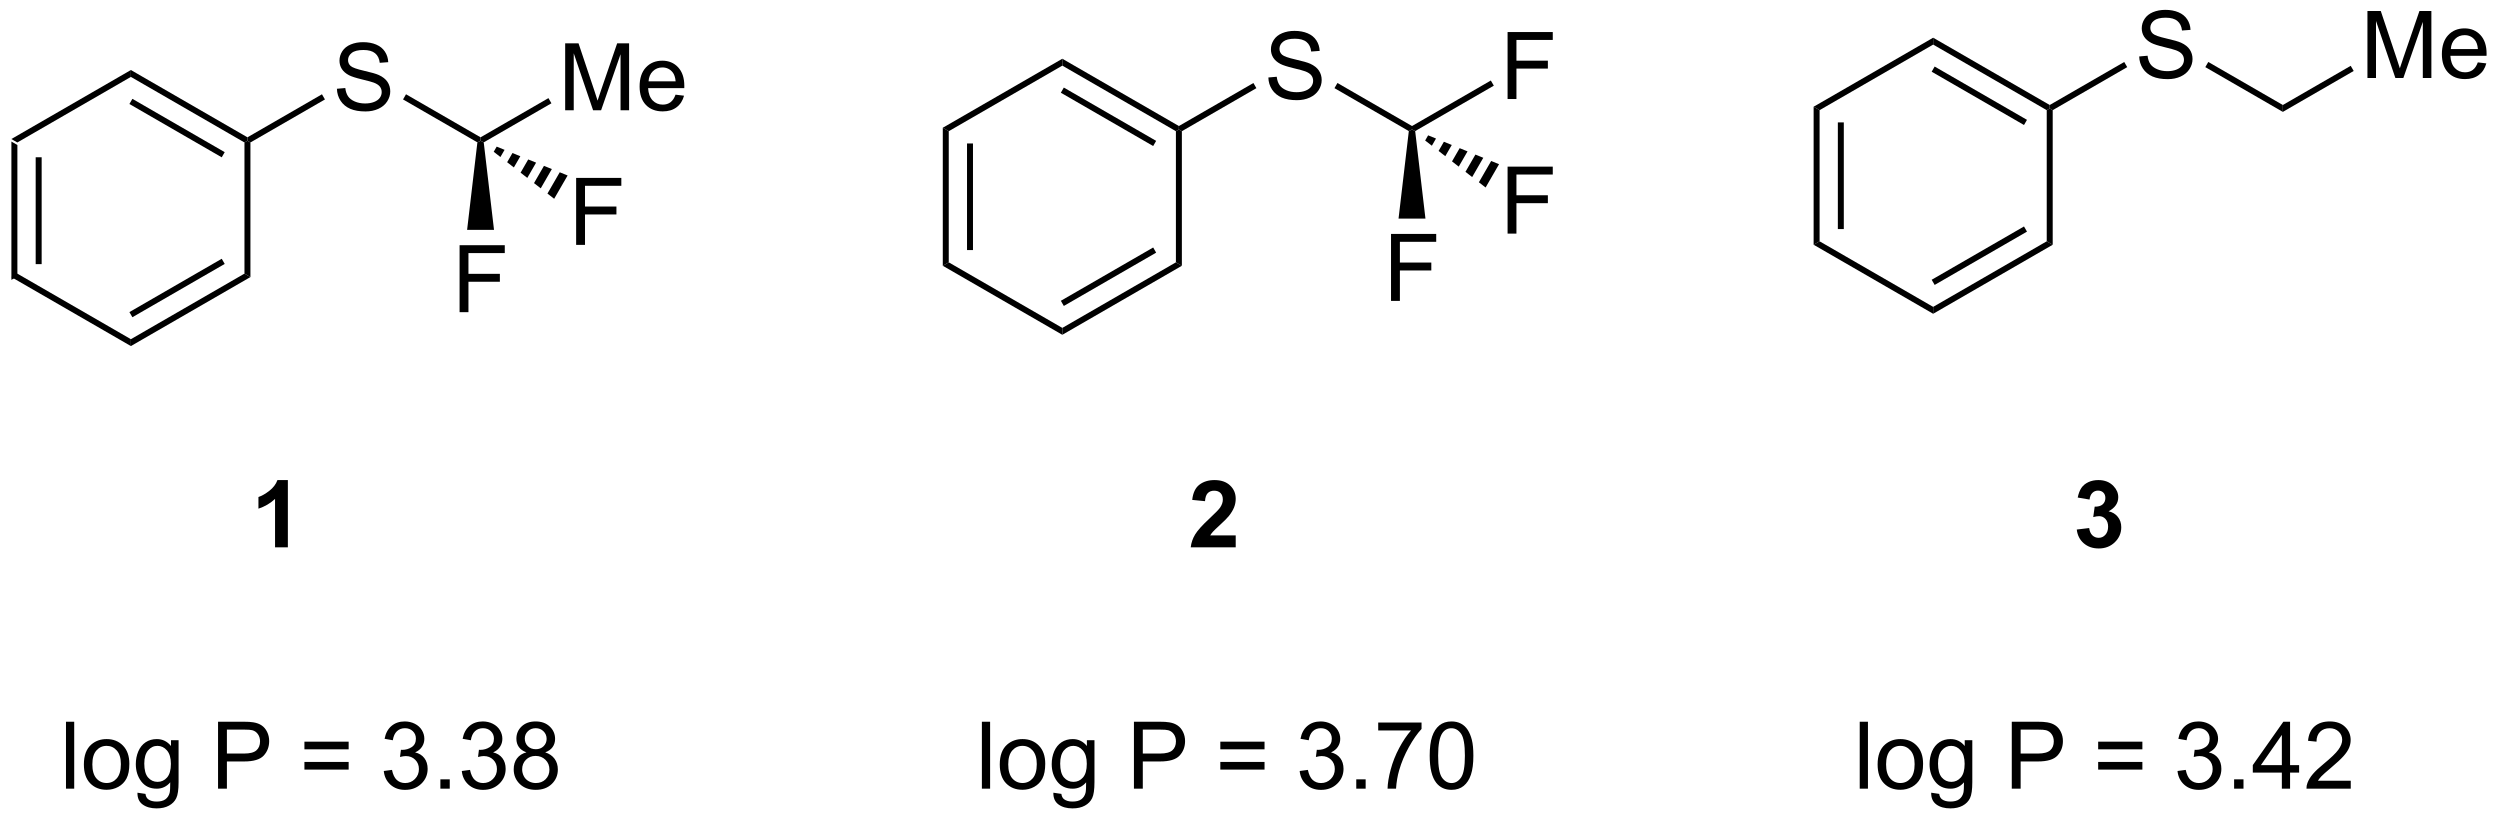 <?xml version="1.0" encoding="UTF-8"?>
<!DOCTYPE svg PUBLIC '-//W3C//DTD SVG 1.0//EN'
          'http://www.w3.org/TR/2001/REC-SVG-20010904/DTD/svg10.dtd'>
<svg stroke-dasharray="none" shape-rendering="auto" xmlns="http://www.w3.org/2000/svg" font-family="'Dialog'" text-rendering="auto" width="90" fill-opacity="1" color-interpolation="auto" color-rendering="auto" preserveAspectRatio="xMidYMid meet" font-size="12px" viewBox="0 0 90 30" fill="black" xmlns:xlink="http://www.w3.org/1999/xlink" stroke="black" image-rendering="auto" stroke-miterlimit="10" stroke-linecap="square" stroke-linejoin="miter" font-style="normal" stroke-width="1" height="30" stroke-dashoffset="0" font-weight="normal" stroke-opacity="1"
><!--Generated by the Batik Graphics2D SVG Generator--><defs id="genericDefs"
  /><g
  ><defs id="defs1"
    ><clipPath clipPathUnits="userSpaceOnUse" id="clipPath1"
      ><path d="M0.633 1.601 L220.345 1.601 L220.345 73.836 L0.633 73.836 L0.633 1.601 Z"
      /></clipPath
      ><clipPath clipPathUnits="userSpaceOnUse" id="clipPath2"
      ><path d="M2.369 158.346 L2.369 228.573 L215.972 228.573 L215.972 158.346 Z"
      /></clipPath
    ></defs
    ><g transform="scale(0.41,0.41) translate(-0.633,-1.601) matrix(1.029,0,0,1.029,-1.804,-161.274)"
    ><path d="M3.341 170.363 L3.852 170.658 L3.852 181.872 L3.341 182.167 ZM5.413 171.707 L5.413 180.823 L5.923 180.823 L5.923 171.707 Z" stroke="none" clip-path="url(#clipPath2)"
    /></g
    ><g transform="matrix(0.421,0,0,0.421,-0.998,-66.718)"
    ><path d="M3.341 182.167 L3.852 181.872 L13.563 187.479 L13.563 188.068 Z" stroke="none" clip-path="url(#clipPath2)"
    /></g
    ><g transform="matrix(0.421,0,0,0.421,-0.998,-66.718)"
    ><path d="M13.563 188.068 L13.563 187.479 L23.275 181.872 L23.785 182.167 ZM13.691 185.602 L21.586 181.044 L21.331 180.602 L13.436 185.161 Z" stroke="none" clip-path="url(#clipPath2)"
    /></g
    ><g transform="matrix(0.421,0,0,0.421,-0.998,-66.718)"
    ><path d="M23.785 182.167 L23.275 181.872 L23.275 170.658 L23.53 170.511 L23.785 170.658 Z" stroke="none" clip-path="url(#clipPath2)"
    /></g
    ><g transform="matrix(0.421,0,0,0.421,-0.998,-66.718)"
    ><path d="M23.53 170.216 L23.53 170.511 L23.275 170.658 L13.563 165.051 L13.563 164.462 ZM21.586 171.486 L13.691 166.927 L13.436 167.369 L21.331 171.928 Z" stroke="none" clip-path="url(#clipPath2)"
    /></g
    ><g transform="matrix(0.421,0,0,0.421,-0.998,-66.718)"
    ><path d="M13.563 164.462 L13.563 165.051 L3.852 170.658 L3.341 170.363 Z" stroke="none" clip-path="url(#clipPath2)"
    /></g
    ><g transform="matrix(0.421,0,0,0.421,-0.998,-66.718)"
    ><path d="M31.181 166.065 L31.897 166.003 Q31.947 166.432 32.132 166.708 Q32.319 166.984 32.71 167.154 Q33.1 167.323 33.587 167.323 Q34.022 167.323 34.353 167.195 Q34.686 167.065 34.848 166.841 Q35.009 166.617 35.009 166.351 Q35.009 166.081 34.853 165.88 Q34.697 165.68 34.337 165.542 Q34.108 165.453 33.319 165.263 Q32.53 165.073 32.212 164.906 Q31.804 164.69 31.6 164.372 Q31.4 164.055 31.4 163.659 Q31.4 163.226 31.645 162.849 Q31.892 162.471 32.364 162.276 Q32.837 162.081 33.416 162.081 Q34.054 162.081 34.538 162.286 Q35.025 162.492 35.285 162.891 Q35.548 163.289 35.569 163.792 L34.843 163.846 Q34.783 163.305 34.444 163.029 Q34.108 162.75 33.447 162.75 Q32.759 162.75 32.444 163.003 Q32.132 163.253 32.132 163.609 Q32.132 163.917 32.353 164.117 Q32.572 164.315 33.496 164.526 Q34.421 164.734 34.764 164.891 Q35.264 165.12 35.502 165.474 Q35.741 165.828 35.741 166.289 Q35.741 166.745 35.478 167.151 Q35.218 167.555 34.725 167.781 Q34.236 168.005 33.624 168.005 Q32.845 168.005 32.319 167.779 Q31.796 167.549 31.496 167.096 Q31.197 166.641 31.181 166.065 Z" stroke="none" clip-path="url(#clipPath2)"
    /></g
    ><g transform="matrix(0.421,0,0,0.421,-0.998,-66.718)"
    ><path d="M23.785 170.658 L23.53 170.511 L23.53 170.216 L29.902 166.537 L30.157 166.979 Z" stroke="none" clip-path="url(#clipPath2)"
    /></g
    ><g transform="matrix(0.421,0,0,0.421,-0.998,-66.718)"
    ><path d="M36.834 166.978 L37.089 166.536 L43.464 170.216 L43.464 170.511 L43.192 170.648 Z" stroke="none" clip-path="url(#clipPath2)"
    /></g
    ><g transform="matrix(0.421,0,0,0.421,-0.998,-66.718)"
    ><path d="M50.699 167.906 L50.699 162.18 L51.84 162.18 L53.197 166.234 Q53.384 166.799 53.47 167.081 Q53.566 166.768 53.775 166.164 L55.145 162.18 L56.165 162.18 L56.165 167.906 L55.434 167.906 L55.434 163.112 L53.77 167.906 L53.087 167.906 L51.431 163.031 L51.431 167.906 L50.699 167.906 ZM60.137 166.57 L60.863 166.659 Q60.691 167.297 60.225 167.648 Q59.762 168 59.04 168 Q58.129 168 57.595 167.44 Q57.064 166.878 57.064 165.867 Q57.064 164.82 57.603 164.242 Q58.142 163.664 59.001 163.664 Q59.832 163.664 60.358 164.232 Q60.887 164.797 60.887 165.823 Q60.887 165.885 60.884 166.01 L57.79 166.01 Q57.829 166.695 58.176 167.06 Q58.525 167.422 59.043 167.422 Q59.431 167.422 59.704 167.219 Q59.978 167.016 60.137 166.57 ZM57.829 165.432 L60.145 165.432 Q60.098 164.909 59.879 164.648 Q59.543 164.242 59.009 164.242 Q58.525 164.242 58.194 164.568 Q57.863 164.891 57.829 165.432 Z" stroke="none" clip-path="url(#clipPath2)"
    /></g
    ><g transform="matrix(0.421,0,0,0.421,-0.998,-66.718)"
    ><path d="M43.735 170.648 L43.464 170.511 L43.464 170.216 L49.268 166.865 L49.523 167.307 Z" stroke="none" clip-path="url(#clipPath2)"
    /></g
    ><g transform="matrix(0.421,0,0,0.421,-0.998,-66.718)"
    ><path d="M41.67 185.169 L41.67 179.443 L45.534 179.443 L45.534 180.117 L42.428 180.117 L42.428 181.891 L45.115 181.891 L45.115 182.568 L42.428 182.568 L42.428 185.169 L41.67 185.169 Z" stroke="none" clip-path="url(#clipPath2)"
    /></g
    ><g transform="matrix(0.421,0,0,0.421,-0.998,-66.718)"
    ><path d="M43.192 170.648 L43.464 170.511 L43.735 170.648 L44.614 178.131 L42.313 178.131 Z" stroke="none" clip-path="url(#clipPath2)"
    /></g
    ><g transform="matrix(0.421,0,0,0.421,-0.998,-66.718)"
    ><path d="M51.637 179.415 L51.637 173.688 L55.501 173.688 L55.501 174.363 L52.395 174.363 L52.395 176.136 L55.082 176.136 L55.082 176.813 L52.395 176.813 L52.395 179.415 L51.637 179.415 Z" stroke="none" clip-path="url(#clipPath2)"
    /></g
    ><g transform="matrix(0.421,0,0,0.421,-0.998,-66.718)"
    ><path d="M44.843 171.012 L45.517 171.287 L45.162 171.901 L44.588 171.454 ZM46.191 171.561 L46.865 171.835 L46.311 172.794 L45.737 172.347 ZM47.539 172.109 L48.213 172.383 L47.46 173.687 L46.886 173.24 ZM48.886 172.657 L49.56 172.931 L48.609 174.58 L48.034 174.133 ZM50.234 173.206 L50.908 173.48 L49.757 175.473 L49.183 175.027 Z" stroke="none" clip-path="url(#clipPath2)"
    /></g
    ><g transform="matrix(0.421,0,0,0.421,-0.998,-66.718)"
    ><path d="M82.989 169.399 L83.499 169.694 L83.499 180.908 L82.989 181.202 ZM85.061 170.742 L85.061 179.859 L85.571 179.859 L85.571 170.742 Z" stroke="none" clip-path="url(#clipPath2)"
    /></g
    ><g transform="matrix(0.421,0,0,0.421,-0.998,-66.718)"
    ><path d="M82.989 181.202 L83.499 180.908 L93.211 186.515 L93.211 187.104 Z" stroke="none" clip-path="url(#clipPath2)"
    /></g
    ><g transform="matrix(0.421,0,0,0.421,-0.998,-66.718)"
    ><path d="M93.211 187.104 L93.211 186.515 L102.923 180.908 L103.433 181.202 ZM93.339 184.638 L101.234 180.08 L100.979 179.638 L93.084 184.196 Z" stroke="none" clip-path="url(#clipPath2)"
    /></g
    ><g transform="matrix(0.421,0,0,0.421,-0.998,-66.718)"
    ><path d="M103.433 181.202 L102.923 180.908 L102.923 169.694 L103.178 169.546 L103.433 169.694 Z" stroke="none" clip-path="url(#clipPath2)"
    /></g
    ><g transform="matrix(0.421,0,0,0.421,-0.998,-66.718)"
    ><path d="M103.178 169.252 L103.178 169.546 L102.923 169.694 L93.211 164.087 L93.211 163.497 ZM101.234 170.521 L93.339 165.963 L93.084 166.405 L100.979 170.963 Z" stroke="none" clip-path="url(#clipPath2)"
    /></g
    ><g transform="matrix(0.421,0,0,0.421,-0.998,-66.718)"
    ><path d="M93.211 163.497 L93.211 164.087 L83.499 169.694 L82.989 169.399 Z" stroke="none" clip-path="url(#clipPath2)"
    /></g
    ><g transform="matrix(0.421,0,0,0.421,-0.998,-66.718)"
    ><path d="M110.829 165.101 L111.545 165.038 Q111.595 165.468 111.78 165.744 Q111.967 166.02 112.358 166.189 Q112.748 166.359 113.235 166.359 Q113.67 166.359 114.001 166.231 Q114.334 166.101 114.496 165.877 Q114.657 165.653 114.657 165.387 Q114.657 165.116 114.501 164.916 Q114.345 164.715 113.985 164.577 Q113.756 164.489 112.967 164.299 Q112.178 164.109 111.86 163.942 Q111.451 163.726 111.248 163.408 Q111.048 163.09 111.048 162.695 Q111.048 162.262 111.293 161.885 Q111.54 161.507 112.011 161.312 Q112.485 161.116 113.064 161.116 Q113.701 161.116 114.186 161.322 Q114.673 161.528 114.933 161.926 Q115.196 162.325 115.217 162.827 L114.49 162.882 Q114.431 162.34 114.092 162.064 Q113.756 161.786 113.095 161.786 Q112.407 161.786 112.092 162.038 Q111.78 162.288 111.78 162.645 Q111.78 162.952 112.001 163.153 Q112.22 163.351 113.144 163.562 Q114.069 163.77 114.412 163.926 Q114.912 164.155 115.149 164.51 Q115.389 164.864 115.389 165.325 Q115.389 165.78 115.126 166.187 Q114.865 166.59 114.373 166.817 Q113.884 167.041 113.272 167.041 Q112.493 167.041 111.967 166.814 Q111.444 166.585 111.144 166.132 Q110.845 165.676 110.829 165.101 Z" stroke="none" clip-path="url(#clipPath2)"
    /></g
    ><g transform="matrix(0.421,0,0,0.421,-0.998,-66.718)"
    ><path d="M103.433 169.694 L103.178 169.546 L103.178 169.252 L109.55 165.573 L109.805 166.015 Z" stroke="none" clip-path="url(#clipPath2)"
    /></g
    ><g transform="matrix(0.421,0,0,0.421,-0.998,-66.718)"
    ><path d="M116.482 166.013 L116.737 165.571 L123.112 169.252 L123.112 169.546 L122.84 169.684 Z" stroke="none" clip-path="url(#clipPath2)"
    /></g
    ><g transform="matrix(0.421,0,0,0.421,-0.998,-66.718)"
    ><path d="M131.285 166.942 L131.285 161.215 L135.149 161.215 L135.149 161.89 L132.042 161.89 L132.042 163.663 L134.73 163.663 L134.73 164.34 L132.042 164.34 L132.042 166.942 L131.285 166.942 Z" stroke="none" clip-path="url(#clipPath2)"
    /></g
    ><g transform="matrix(0.421,0,0,0.421,-0.998,-66.718)"
    ><path d="M123.383 169.684 L123.112 169.546 L123.112 169.252 L129.853 165.359 L130.108 165.801 Z" stroke="none" clip-path="url(#clipPath2)"
    /></g
    ><g transform="matrix(0.421,0,0,0.421,-0.998,-66.718)"
    ><path d="M121.318 184.205 L121.318 178.478 L125.182 178.478 L125.182 179.153 L122.076 179.153 L122.076 180.926 L124.763 180.926 L124.763 181.603 L122.076 181.603 L122.076 184.205 L121.318 184.205 Z" stroke="none" clip-path="url(#clipPath2)"
    /></g
    ><g transform="matrix(0.421,0,0,0.421,-0.998,-66.718)"
    ><path d="M122.84 169.684 L123.112 169.546 L123.383 169.684 L124.262 177.167 L121.961 177.167 Z" stroke="none" clip-path="url(#clipPath2)"
    /></g
    ><g transform="matrix(0.421,0,0,0.421,-0.998,-66.718)"
    ><path d="M131.285 178.451 L131.285 172.724 L135.149 172.724 L135.149 173.399 L132.042 173.399 L132.042 175.172 L134.73 175.172 L134.73 175.849 L132.042 175.849 L132.042 178.451 L131.285 178.451 Z" stroke="none" clip-path="url(#clipPath2)"
    /></g
    ><g transform="matrix(0.421,0,0,0.421,-0.998,-66.718)"
    ><path d="M124.491 170.048 L125.165 170.322 L124.81 170.936 L124.236 170.49 ZM125.839 170.596 L126.513 170.871 L125.959 171.83 L125.385 171.383 ZM127.186 171.145 L127.86 171.419 L127.108 172.723 L126.533 172.276 ZM128.534 171.693 L129.208 171.967 L128.256 173.616 L127.682 173.169 ZM129.882 172.241 L130.556 172.515 L129.405 174.509 L128.831 174.062 Z" stroke="none" clip-path="url(#clipPath2)"
    /></g
    ><g transform="matrix(0.421,0,0,0.421,-0.998,-66.718)"
    ><path d="M157.455 167.601 L157.965 167.895 L157.965 179.109 L157.455 179.404 ZM159.526 168.944 L159.526 178.061 L160.036 178.061 L160.036 168.944 Z" stroke="none" clip-path="url(#clipPath2)"
    /></g
    ><g transform="matrix(0.421,0,0,0.421,-0.998,-66.718)"
    ><path d="M157.455 179.404 L157.965 179.109 L167.677 184.716 L167.677 185.306 Z" stroke="none" clip-path="url(#clipPath2)"
    /></g
    ><g transform="matrix(0.421,0,0,0.421,-0.998,-66.718)"
    ><path d="M167.677 185.306 L167.677 184.716 L177.388 179.109 L177.899 179.404 ZM167.804 182.84 L175.699 178.282 L175.444 177.84 L167.549 182.398 Z" stroke="none" clip-path="url(#clipPath2)"
    /></g
    ><g transform="matrix(0.421,0,0,0.421,-0.998,-66.718)"
    ><path d="M177.899 179.404 L177.388 179.109 L177.388 167.895 L177.643 167.748 L177.899 167.895 Z" stroke="none" clip-path="url(#clipPath2)"
    /></g
    ><g transform="matrix(0.421,0,0,0.421,-0.998,-66.718)"
    ><path d="M177.643 167.453 L177.643 167.748 L177.388 167.895 L167.677 162.288 L167.677 161.699 ZM175.699 168.723 L167.804 164.165 L167.549 164.607 L175.444 169.165 Z" stroke="none" clip-path="url(#clipPath2)"
    /></g
    ><g transform="matrix(0.421,0,0,0.421,-0.998,-66.718)"
    ><path d="M167.677 161.699 L167.677 162.288 L157.965 167.895 L157.455 167.601 Z" stroke="none" clip-path="url(#clipPath2)"
    /></g
    ><g transform="matrix(0.421,0,0,0.421,-0.998,-66.718)"
    ><path d="M185.295 163.303 L186.011 163.24 Q186.06 163.67 186.245 163.946 Q186.433 164.222 186.823 164.391 Q187.214 164.56 187.701 164.56 Q188.136 164.56 188.466 164.433 Q188.8 164.303 188.961 164.079 Q189.123 163.855 189.123 163.589 Q189.123 163.318 188.966 163.118 Q188.81 162.917 188.451 162.779 Q188.222 162.691 187.433 162.5 Q186.643 162.31 186.326 162.144 Q185.917 161.928 185.714 161.61 Q185.513 161.292 185.513 160.896 Q185.513 160.464 185.758 160.086 Q186.006 159.709 186.477 159.513 Q186.951 159.318 187.529 159.318 Q188.167 159.318 188.651 159.524 Q189.138 159.73 189.399 160.128 Q189.662 160.526 189.683 161.029 L188.956 161.084 Q188.896 160.542 188.558 160.266 Q188.222 159.988 187.56 159.988 Q186.873 159.988 186.558 160.24 Q186.245 160.49 186.245 160.847 Q186.245 161.154 186.466 161.355 Q186.685 161.553 187.61 161.763 Q188.534 161.972 188.878 162.128 Q189.378 162.357 189.615 162.711 Q189.855 163.066 189.855 163.526 Q189.855 163.982 189.591 164.388 Q189.331 164.792 188.839 165.019 Q188.349 165.243 187.737 165.243 Q186.959 165.243 186.433 165.016 Q185.909 164.787 185.61 164.334 Q185.31 163.878 185.295 163.303 Z" stroke="none" clip-path="url(#clipPath2)"
    /></g
    ><g transform="matrix(0.421,0,0,0.421,-0.998,-66.718)"
    ><path d="M177.899 167.895 L177.643 167.748 L177.643 167.453 L184.015 163.775 L184.27 164.216 Z" stroke="none" clip-path="url(#clipPath2)"
    /></g
    ><g transform="matrix(0.421,0,0,0.421,-0.998,-66.718)"
    ><path d="M190.948 164.215 L191.203 163.773 L197.577 167.453 L197.577 168.043 Z" stroke="none" clip-path="url(#clipPath2)"
    /></g
    ><g transform="matrix(0.421,0,0,0.421,-0.998,-66.718)"
    ><path d="M204.812 165.144 L204.812 159.417 L205.953 159.417 L207.31 163.472 Q207.497 164.037 207.583 164.318 Q207.68 164.006 207.888 163.401 L209.258 159.417 L210.279 159.417 L210.279 165.144 L209.547 165.144 L209.547 160.349 L207.883 165.144 L207.201 165.144 L205.544 160.269 L205.544 165.144 L204.812 165.144 ZM214.25 163.808 L214.977 163.896 Q214.805 164.534 214.339 164.886 Q213.875 165.238 213.154 165.238 Q212.242 165.238 211.708 164.678 Q211.177 164.115 211.177 163.105 Q211.177 162.058 211.716 161.48 Q212.255 160.901 213.115 160.901 Q213.945 160.901 214.471 161.469 Q215 162.034 215 163.06 Q215 163.123 214.997 163.248 L211.904 163.248 Q211.943 163.933 212.289 164.297 Q212.638 164.659 213.156 164.659 Q213.544 164.659 213.818 164.456 Q214.091 164.253 214.25 163.808 ZM211.943 162.67 L214.258 162.67 Q214.211 162.146 213.992 161.886 Q213.656 161.48 213.122 161.48 Q212.638 161.48 212.307 161.805 Q211.977 162.128 211.943 162.67 Z" stroke="none" clip-path="url(#clipPath2)"
    /></g
    ><g transform="matrix(0.421,0,0,0.421,-0.998,-66.718)"
    ><path d="M197.577 168.043 L197.577 167.453 L203.381 164.102 L203.636 164.544 Z" stroke="none" clip-path="url(#clipPath2)"
    /></g
    ><g transform="matrix(0.421,0,0,0.421,-0.998,-66.718)"
    ><path d="M26.986 205.276 L25.89 205.276 L25.89 201.138 Q25.288 201.701 24.47 201.972 L24.47 200.974 Q24.9 200.834 25.403 200.443 Q25.908 200.05 26.095 199.526 L26.986 199.526 L26.986 205.276 Z" stroke="none" clip-path="url(#clipPath2)"
    /></g
    ><g transform="matrix(0.421,0,0,0.421,-0.998,-66.718)"
    ><path d="M108.037 204.256 L108.037 205.276 L104.191 205.276 Q104.253 204.698 104.566 204.18 Q104.878 203.662 105.8 202.808 Q106.542 202.115 106.709 201.87 Q106.936 201.529 106.936 201.198 Q106.936 200.831 106.738 200.633 Q106.542 200.435 106.193 200.435 Q105.85 200.435 105.646 200.643 Q105.443 200.849 105.412 201.331 L104.318 201.222 Q104.417 200.315 104.933 199.922 Q105.448 199.526 106.222 199.526 Q107.068 199.526 107.553 199.985 Q108.037 200.44 108.037 201.12 Q108.037 201.506 107.899 201.857 Q107.761 202.206 107.459 202.589 Q107.261 202.841 106.74 203.318 Q106.222 203.794 106.081 203.951 Q105.943 204.107 105.857 204.256 L108.037 204.256 Z" stroke="none" clip-path="url(#clipPath2)"
    /></g
    ><g transform="matrix(0.421,0,0,0.421,-0.998,-66.718)"
    ><path d="M179.957 203.756 L181.019 203.628 Q181.069 204.034 181.29 204.25 Q181.514 204.464 181.832 204.464 Q182.17 204.464 182.402 204.206 Q182.636 203.948 182.636 203.511 Q182.636 203.097 182.412 202.854 Q182.191 202.612 181.871 202.612 Q181.66 202.612 181.365 202.693 L181.488 201.8 Q181.933 201.81 182.168 201.607 Q182.402 201.401 182.402 201.06 Q182.402 200.771 182.23 200.599 Q182.058 200.427 181.772 200.427 Q181.49 200.427 181.29 200.623 Q181.092 200.818 181.05 201.193 L180.037 201.021 Q180.144 200.503 180.355 200.193 Q180.569 199.881 180.949 199.703 Q181.332 199.526 181.803 199.526 Q182.613 199.526 183.1 200.042 Q183.504 200.464 183.504 200.995 Q183.504 201.748 182.678 202.198 Q183.17 202.302 183.464 202.669 Q183.761 203.037 183.761 203.558 Q183.761 204.31 183.209 204.844 Q182.66 205.375 181.839 205.375 Q181.061 205.375 180.548 204.927 Q180.037 204.479 179.957 203.756 Z" stroke="none" clip-path="url(#clipPath2)"
    /></g
    ><g transform="matrix(0.421,0,0,0.421,-0.998,-66.718)"
    ><path d="M8.013 225.916 L8.013 220.189 L8.716 220.189 L8.716 225.916 L8.013 225.916 ZM9.543 223.84 Q9.543 222.689 10.184 222.135 Q10.72 221.674 11.488 221.674 Q12.345 221.674 12.887 222.234 Q13.431 222.793 13.431 223.783 Q13.431 224.583 13.189 225.043 Q12.949 225.502 12.491 225.757 Q12.033 226.01 11.488 226.01 Q10.618 226.01 10.079 225.452 Q9.543 224.893 9.543 223.84 ZM10.267 223.84 Q10.267 224.637 10.613 225.036 Q10.962 225.431 11.488 225.431 Q12.012 225.431 12.358 225.033 Q12.707 224.635 12.707 223.817 Q12.707 223.049 12.358 222.653 Q12.009 222.254 11.488 222.254 Q10.962 222.254 10.613 222.65 Q10.267 223.043 10.267 223.84 ZM14.125 226.26 L14.81 226.361 Q14.852 226.679 15.047 226.822 Q15.31 227.018 15.763 227.018 Q16.25 227.018 16.516 226.822 Q16.781 226.627 16.875 226.275 Q16.93 226.062 16.927 225.372 Q16.466 225.916 15.779 225.916 Q14.922 225.916 14.453 225.299 Q13.984 224.681 13.984 223.817 Q13.984 223.223 14.198 222.723 Q14.414 222.221 14.823 221.947 Q15.232 221.674 15.781 221.674 Q16.516 221.674 16.992 222.268 L16.992 221.768 L17.641 221.768 L17.641 225.353 Q17.641 226.322 17.443 226.726 Q17.247 227.132 16.818 227.366 Q16.391 227.601 15.766 227.601 Q15.023 227.601 14.565 227.265 Q14.109 226.931 14.125 226.26 ZM14.708 223.768 Q14.708 224.583 15.031 224.958 Q15.357 225.333 15.844 225.333 Q16.328 225.333 16.656 224.96 Q16.984 224.588 16.984 223.791 Q16.984 223.028 16.646 222.643 Q16.31 222.254 15.833 222.254 Q15.365 222.254 15.037 222.637 Q14.708 223.018 14.708 223.768 ZM21.016 225.916 L21.016 220.189 L23.177 220.189 Q23.747 220.189 24.047 220.244 Q24.469 220.314 24.753 220.512 Q25.039 220.708 25.213 221.064 Q25.388 221.418 25.388 221.846 Q25.388 222.575 24.922 223.083 Q24.458 223.588 23.242 223.588 L21.773 223.588 L21.773 225.916 L21.016 225.916 ZM21.773 222.911 L23.255 222.911 Q23.99 222.911 24.297 222.637 Q24.607 222.364 24.607 221.869 Q24.607 221.51 24.424 221.254 Q24.242 220.997 23.945 220.916 Q23.755 220.864 23.24 220.864 L21.773 220.864 L21.773 222.911 ZM32.184 222.549 L28.402 222.549 L28.402 221.893 L32.184 221.893 L32.184 222.549 ZM32.184 224.286 L28.402 224.286 L28.402 223.629 L32.184 223.629 L32.184 224.286 ZM35.188 224.403 L35.891 224.309 Q36.013 224.908 36.302 225.171 Q36.594 225.434 37.013 225.434 Q37.508 225.434 37.849 225.09 Q38.193 224.747 38.193 224.239 Q38.193 223.754 37.875 223.442 Q37.56 223.127 37.07 223.127 Q36.872 223.127 36.575 223.205 L36.654 222.588 Q36.724 222.596 36.766 222.596 Q37.216 222.596 37.575 222.361 Q37.935 222.127 37.935 221.637 Q37.935 221.252 37.672 220.999 Q37.411 220.744 36.997 220.744 Q36.586 220.744 36.312 221.002 Q36.039 221.26 35.961 221.775 L35.258 221.65 Q35.388 220.942 35.844 220.554 Q36.302 220.166 36.982 220.166 Q37.45 220.166 37.844 220.366 Q38.24 220.567 38.448 220.916 Q38.656 221.262 38.656 221.653 Q38.656 222.025 38.456 222.33 Q38.258 222.635 37.867 222.814 Q38.375 222.931 38.656 223.301 Q38.938 223.668 38.938 224.223 Q38.938 224.973 38.391 225.497 Q37.844 226.018 37.008 226.018 Q36.255 226.018 35.755 225.57 Q35.258 225.119 35.188 224.403 ZM40.027 225.916 L40.027 225.114 L40.829 225.114 L40.829 225.916 L40.027 225.916 ZM41.859 224.403 L42.562 224.309 Q42.685 224.908 42.974 225.171 Q43.266 225.434 43.685 225.434 Q44.18 225.434 44.521 225.09 Q44.865 224.747 44.865 224.239 Q44.865 223.754 44.547 223.442 Q44.232 223.127 43.742 223.127 Q43.544 223.127 43.247 223.205 L43.325 222.588 Q43.396 222.596 43.438 222.596 Q43.888 222.596 44.247 222.361 Q44.607 222.127 44.607 221.637 Q44.607 221.252 44.344 220.999 Q44.083 220.744 43.669 220.744 Q43.258 220.744 42.984 221.002 Q42.711 221.26 42.633 221.775 L41.93 221.65 Q42.06 220.942 42.516 220.554 Q42.974 220.166 43.654 220.166 Q44.122 220.166 44.516 220.366 Q44.911 220.567 45.12 220.916 Q45.328 221.262 45.328 221.653 Q45.328 222.025 45.128 222.33 Q44.93 222.635 44.539 222.814 Q45.047 222.931 45.328 223.301 Q45.609 223.668 45.609 224.223 Q45.609 224.973 45.062 225.497 Q44.516 226.018 43.68 226.018 Q42.927 226.018 42.427 225.57 Q41.93 225.119 41.859 224.403 ZM47.387 222.809 Q46.949 222.65 46.738 222.353 Q46.527 222.056 46.527 221.643 Q46.527 221.018 46.975 220.593 Q47.426 220.166 48.173 220.166 Q48.923 220.166 49.379 220.601 Q49.837 221.036 49.837 221.661 Q49.837 222.059 49.626 222.356 Q49.418 222.65 48.993 222.809 Q49.52 222.981 49.796 223.364 Q50.072 223.747 50.072 224.278 Q50.072 225.012 49.551 225.515 Q49.033 226.015 48.184 226.015 Q47.337 226.015 46.816 225.512 Q46.298 225.01 46.298 224.26 Q46.298 223.7 46.579 223.325 Q46.863 222.947 47.387 222.809 ZM47.246 221.619 Q47.246 222.025 47.507 222.283 Q47.77 222.541 48.189 222.541 Q48.595 222.541 48.853 222.286 Q49.113 222.028 49.113 221.658 Q49.113 221.27 48.845 221.007 Q48.579 220.744 48.181 220.744 Q47.777 220.744 47.512 221.002 Q47.246 221.26 47.246 221.619 ZM47.02 224.262 Q47.02 224.564 47.163 224.846 Q47.306 225.127 47.587 225.28 Q47.868 225.434 48.191 225.434 Q48.697 225.434 49.025 225.111 Q49.353 224.786 49.353 224.286 Q49.353 223.778 49.014 223.447 Q48.676 223.114 48.168 223.114 Q47.673 223.114 47.345 223.442 Q47.02 223.77 47.02 224.262 Z" stroke="none" clip-path="url(#clipPath2)"
    /></g
    ><g transform="matrix(0.421,0,0,0.421,-0.998,-66.718)"
    ><path d="M86.332 225.916 L86.332 220.189 L87.035 220.189 L87.035 225.916 L86.332 225.916 ZM87.862 223.84 Q87.862 222.689 88.502 222.135 Q89.039 221.674 89.807 221.674 Q90.664 221.674 91.206 222.234 Q91.75 222.793 91.75 223.783 Q91.75 224.583 91.508 225.043 Q91.268 225.502 90.81 225.757 Q90.351 226.01 89.807 226.01 Q88.937 226.01 88.398 225.452 Q87.862 224.893 87.862 223.84 ZM88.586 223.84 Q88.586 224.637 88.932 225.036 Q89.281 225.431 89.807 225.431 Q90.331 225.431 90.677 225.033 Q91.026 224.635 91.026 223.817 Q91.026 223.049 90.677 222.653 Q90.328 222.254 89.807 222.254 Q89.281 222.254 88.932 222.65 Q88.586 223.043 88.586 223.84 ZM92.444 226.26 L93.129 226.361 Q93.17 226.679 93.366 226.822 Q93.629 227.018 94.082 227.018 Q94.569 227.018 94.834 226.822 Q95.1 226.627 95.194 226.275 Q95.249 226.062 95.246 225.372 Q94.785 225.916 94.097 225.916 Q93.241 225.916 92.772 225.299 Q92.303 224.681 92.303 223.817 Q92.303 223.223 92.517 222.723 Q92.733 222.221 93.142 221.947 Q93.551 221.674 94.1 221.674 Q94.834 221.674 95.311 222.268 L95.311 221.768 L95.959 221.768 L95.959 225.353 Q95.959 226.322 95.761 226.726 Q95.566 227.132 95.136 227.366 Q94.709 227.601 94.084 227.601 Q93.342 227.601 92.884 227.265 Q92.428 226.931 92.444 226.26 ZM93.027 223.768 Q93.027 224.583 93.35 224.958 Q93.676 225.333 94.163 225.333 Q94.647 225.333 94.975 224.96 Q95.303 224.588 95.303 223.791 Q95.303 223.028 94.965 222.643 Q94.629 222.254 94.152 222.254 Q93.683 222.254 93.355 222.637 Q93.027 223.018 93.027 223.768 ZM99.334 225.916 L99.334 220.189 L101.496 220.189 Q102.066 220.189 102.366 220.244 Q102.788 220.314 103.071 220.512 Q103.358 220.708 103.532 221.064 Q103.707 221.418 103.707 221.846 Q103.707 222.575 103.241 223.083 Q102.777 223.588 101.561 223.588 L100.092 223.588 L100.092 225.916 L99.334 225.916 ZM100.092 222.911 L101.574 222.911 Q102.308 222.911 102.616 222.637 Q102.926 222.364 102.926 221.869 Q102.926 221.51 102.743 221.254 Q102.561 220.997 102.264 220.916 Q102.074 220.864 101.558 220.864 L100.092 220.864 L100.092 222.911 ZM110.502 222.549 L106.721 222.549 L106.721 221.893 L110.502 221.893 L110.502 222.549 ZM110.502 224.286 L106.721 224.286 L106.721 223.629 L110.502 223.629 L110.502 224.286 ZM113.506 224.403 L114.209 224.309 Q114.332 224.908 114.621 225.171 Q114.913 225.434 115.332 225.434 Q115.827 225.434 116.168 225.09 Q116.511 224.747 116.511 224.239 Q116.511 223.754 116.194 223.442 Q115.879 223.127 115.389 223.127 Q115.191 223.127 114.894 223.205 L114.972 222.588 Q115.043 222.596 115.084 222.596 Q115.535 222.596 115.894 222.361 Q116.254 222.127 116.254 221.637 Q116.254 221.252 115.991 220.999 Q115.73 220.744 115.316 220.744 Q114.905 220.744 114.631 221.002 Q114.358 221.26 114.28 221.775 L113.577 221.65 Q113.707 220.942 114.163 220.554 Q114.621 220.166 115.301 220.166 Q115.769 220.166 116.163 220.366 Q116.558 220.567 116.767 220.916 Q116.975 221.262 116.975 221.653 Q116.975 222.025 116.775 222.33 Q116.577 222.635 116.186 222.814 Q116.694 222.931 116.975 223.301 Q117.256 223.668 117.256 224.223 Q117.256 224.973 116.709 225.497 Q116.163 226.018 115.327 226.018 Q114.574 226.018 114.074 225.57 Q113.577 225.119 113.506 224.403 ZM118.346 225.916 L118.346 225.114 L119.148 225.114 L119.148 225.916 L118.346 225.916 ZM120.222 220.939 L120.222 220.262 L123.928 220.262 L123.928 220.809 Q123.381 221.393 122.845 222.359 Q122.308 223.322 122.014 224.34 Q121.803 225.059 121.746 225.916 L121.022 225.916 Q121.035 225.239 121.288 224.283 Q121.543 223.325 122.017 222.437 Q122.491 221.549 123.027 220.939 L120.222 220.939 ZM124.625 223.09 Q124.625 222.075 124.833 221.458 Q125.041 220.838 125.453 220.502 Q125.867 220.166 126.492 220.166 Q126.953 220.166 127.299 220.351 Q127.648 220.536 127.875 220.887 Q128.101 221.236 128.229 221.739 Q128.359 222.239 128.359 223.09 Q128.359 224.098 128.151 224.718 Q127.945 225.338 127.531 225.676 Q127.12 226.015 126.492 226.015 Q125.664 226.015 125.19 225.418 Q124.625 224.705 124.625 223.09 ZM125.346 223.09 Q125.346 224.502 125.677 224.968 Q126.008 225.434 126.492 225.434 Q126.976 225.434 127.305 224.965 Q127.635 224.497 127.635 223.09 Q127.635 221.676 127.305 221.213 Q126.976 220.747 126.484 220.747 Q126 220.747 125.711 221.158 Q125.346 221.681 125.346 223.09 Z" stroke="none" clip-path="url(#clipPath2)"
    /></g
    ><g transform="matrix(0.421,0,0,0.421,-0.998,-66.718)"
    ><path d="M161.397 225.916 L161.397 220.189 L162.1 220.189 L162.1 225.916 L161.397 225.916 ZM162.927 223.84 Q162.927 222.689 163.567 222.135 Q164.104 221.674 164.872 221.674 Q165.729 221.674 166.27 222.234 Q166.815 222.793 166.815 223.783 Q166.815 224.583 166.573 225.043 Q166.333 225.502 165.875 225.757 Q165.416 226.01 164.872 226.01 Q164.002 226.01 163.463 225.452 Q162.927 224.893 162.927 223.84 ZM163.651 223.84 Q163.651 224.637 163.997 225.036 Q164.346 225.431 164.872 225.431 Q165.395 225.431 165.742 225.033 Q166.091 224.635 166.091 223.817 Q166.091 223.049 165.742 222.653 Q165.393 222.254 164.872 222.254 Q164.346 222.254 163.997 222.65 Q163.651 223.043 163.651 223.84 ZM167.509 226.26 L168.194 226.361 Q168.235 226.679 168.431 226.822 Q168.694 227.018 169.147 227.018 Q169.634 227.018 169.899 226.822 Q170.165 226.627 170.259 226.275 Q170.314 226.062 170.311 225.372 Q169.85 225.916 169.162 225.916 Q168.306 225.916 167.837 225.299 Q167.368 224.681 167.368 223.817 Q167.368 223.223 167.582 222.723 Q167.798 222.221 168.207 221.947 Q168.616 221.674 169.165 221.674 Q169.899 221.674 170.376 222.268 L170.376 221.768 L171.024 221.768 L171.024 225.353 Q171.024 226.322 170.827 226.726 Q170.631 227.132 170.202 227.366 Q169.774 227.601 169.149 227.601 Q168.407 227.601 167.949 227.265 Q167.493 226.931 167.509 226.26 ZM168.092 223.768 Q168.092 224.583 168.415 224.958 Q168.741 225.333 169.228 225.333 Q169.712 225.333 170.04 224.96 Q170.368 224.588 170.368 223.791 Q170.368 223.028 170.03 222.643 Q169.694 222.254 169.217 222.254 Q168.748 222.254 168.42 222.637 Q168.092 223.018 168.092 223.768 ZM174.399 225.916 L174.399 220.189 L176.561 220.189 Q177.131 220.189 177.431 220.244 Q177.853 220.314 178.136 220.512 Q178.423 220.708 178.597 221.064 Q178.772 221.418 178.772 221.846 Q178.772 222.575 178.306 223.083 Q177.842 223.588 176.626 223.588 L175.157 223.588 L175.157 225.916 L174.399 225.916 ZM175.157 222.911 L176.639 222.911 Q177.373 222.911 177.681 222.637 Q177.991 222.364 177.991 221.869 Q177.991 221.51 177.808 221.254 Q177.626 220.997 177.329 220.916 Q177.139 220.864 176.623 220.864 L175.157 220.864 L175.157 222.911 ZM185.567 222.549 L181.786 222.549 L181.786 221.893 L185.567 221.893 L185.567 222.549 ZM185.567 224.286 L181.786 224.286 L181.786 223.629 L185.567 223.629 L185.567 224.286 ZM188.571 224.403 L189.274 224.309 Q189.397 224.908 189.686 225.171 Q189.978 225.434 190.397 225.434 Q190.892 225.434 191.233 225.09 Q191.577 224.747 191.577 224.239 Q191.577 223.754 191.259 223.442 Q190.944 223.127 190.454 223.127 Q190.256 223.127 189.959 223.205 L190.037 222.588 Q190.108 222.596 190.149 222.596 Q190.6 222.596 190.959 222.361 Q191.319 222.127 191.319 221.637 Q191.319 221.252 191.056 220.999 Q190.795 220.744 190.381 220.744 Q189.97 220.744 189.696 221.002 Q189.423 221.26 189.345 221.775 L188.642 221.65 Q188.772 220.942 189.228 220.554 Q189.686 220.166 190.366 220.166 Q190.834 220.166 191.228 220.366 Q191.623 220.567 191.832 220.916 Q192.04 221.262 192.04 221.653 Q192.04 222.025 191.839 222.33 Q191.642 222.635 191.251 222.814 Q191.759 222.931 192.04 223.301 Q192.321 223.668 192.321 224.223 Q192.321 224.973 191.774 225.497 Q191.228 226.018 190.392 226.018 Q189.639 226.018 189.139 225.57 Q188.642 225.119 188.571 224.403 ZM193.411 225.916 L193.411 225.114 L194.213 225.114 L194.213 225.916 L193.411 225.916 ZM197.493 225.916 L197.493 224.543 L195.009 224.543 L195.009 223.9 L197.623 220.189 L198.196 220.189 L198.196 223.9 L198.97 223.9 L198.97 224.543 L198.196 224.543 L198.196 225.916 L197.493 225.916 ZM197.493 223.9 L197.493 221.317 L195.702 223.9 L197.493 223.9 ZM203.385 225.239 L203.385 225.916 L199.599 225.916 Q199.591 225.661 199.682 225.426 Q199.825 225.041 200.143 224.666 Q200.463 224.291 201.065 223.799 Q201.997 223.033 202.325 222.585 Q202.653 222.137 202.653 221.739 Q202.653 221.322 202.354 221.036 Q202.057 220.747 201.575 220.747 Q201.067 220.747 200.763 221.051 Q200.458 221.356 200.455 221.895 L199.732 221.822 Q199.807 221.012 200.291 220.59 Q200.776 220.166 201.591 220.166 Q202.416 220.166 202.895 220.624 Q203.377 221.08 203.377 221.754 Q203.377 222.098 203.237 222.431 Q203.096 222.762 202.768 223.129 Q202.442 223.497 201.685 224.137 Q201.052 224.668 200.872 224.859 Q200.692 225.049 200.575 225.239 L203.385 225.239 Z" stroke="none" clip-path="url(#clipPath2)"
    /></g
  ></g
></svg
>
